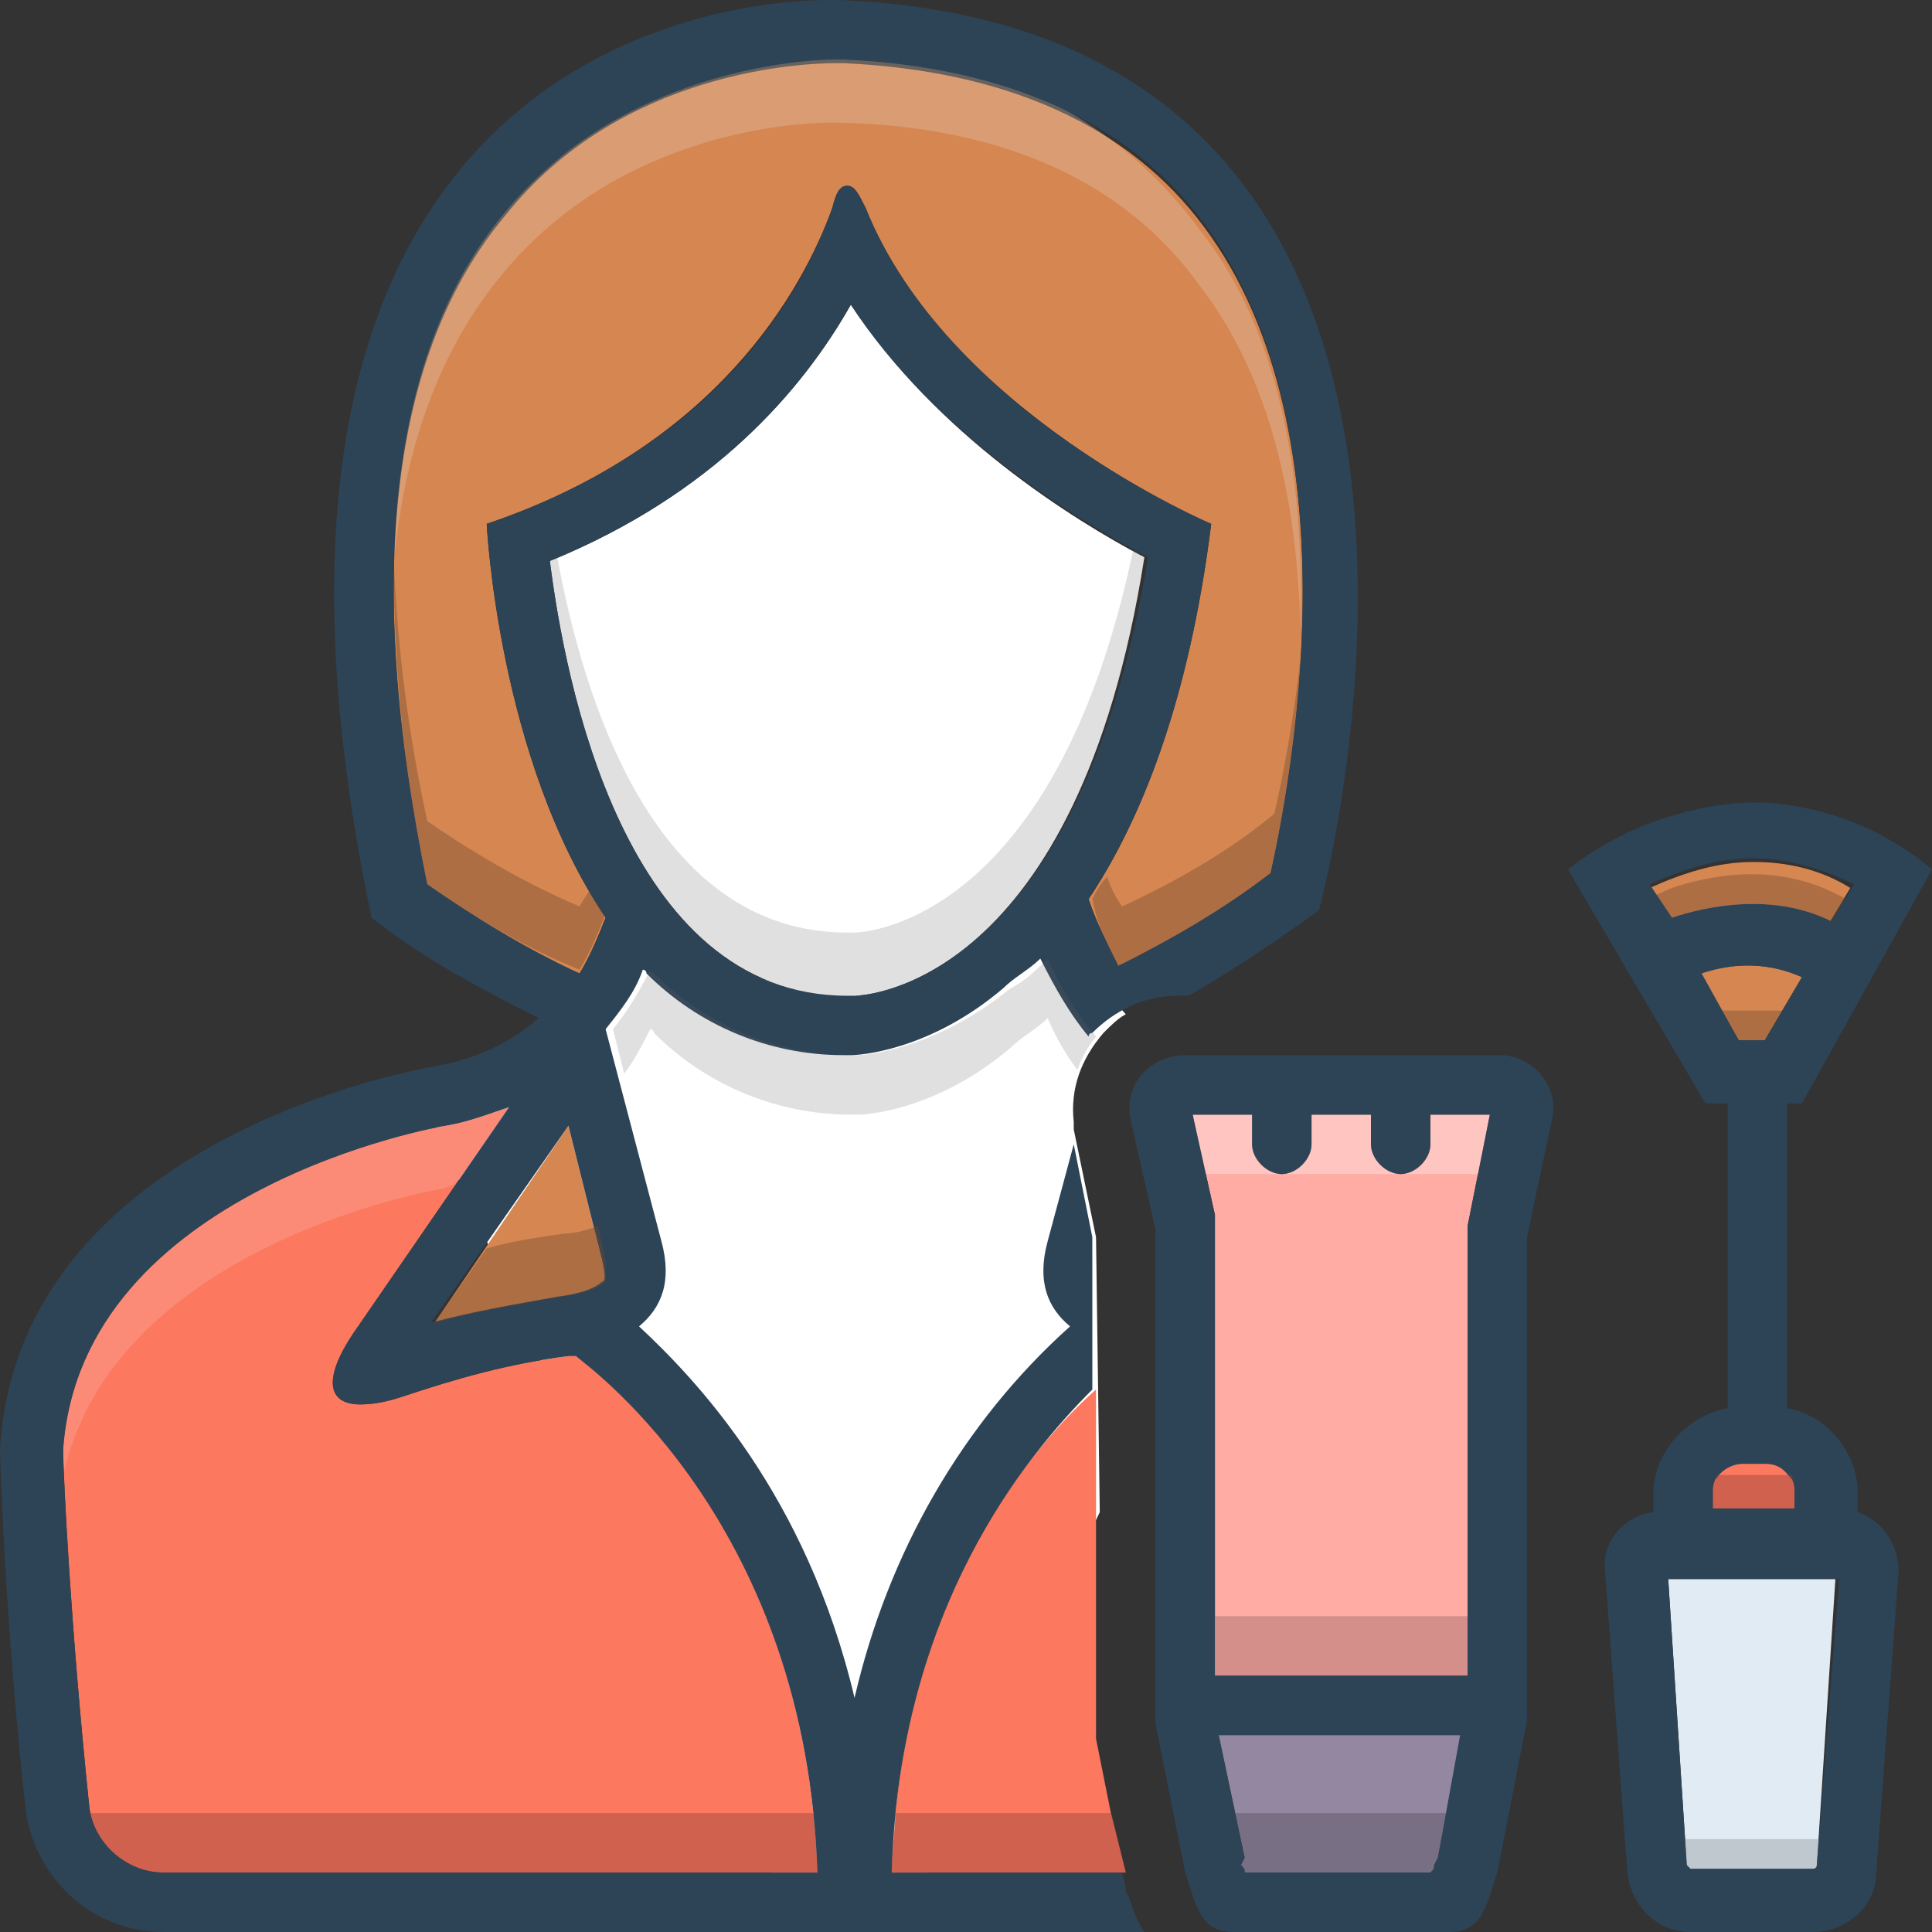 <?xml version="1.0" encoding="utf-8"?>
<!-- Generator: Adobe Illustrator 24.3.0, SVG Export Plug-In . SVG Version: 6.00 Build 0)  -->
<svg version="1.1" id="beautician" xmlns="http://www.w3.org/2000/svg" xmlns:xlink="http://www.w3.org/1999/xlink" x="0px" y="0px"
	 viewBox="0 0 52 52" style="enable-background:new 0 0 52 52;" xml:space="preserve">
<rect x="0" y="0" width="52" height="52" fill="#333333" stroke="none"/>
<style type="text/css">
	.st0{fill:#FEACA4;}
	.st1{opacity:0.5;fill:#FFDEDC;enable-background:new    ;}
	.st2{fill:#D68751;}
	.st3{opacity:0.4;fill:#72492D;enable-background:new    ;}
	.st4{fill:#9387A2;}
	.st5{opacity:0.5;fill:#5F5968;enable-background:new    ;}
	.st6{fill:#FFFFFF;}
	.st7{fill:#FC785E;}
	.st8{opacity:0.5;fill:#A54B3F;enable-background:new    ;}
	.st9{opacity:0.3;fill:#E5D0C3;enable-background:new    ;}
	.st10{fill:#E1EBF4;}
	.st11{fill:#2D4356;}
	.st12{opacity:0.2;fill:#F9DBD7;enable-background:new    ;}
	.st13{opacity:0.2;fill:#676868;enable-background:new    ;}
	.st14{opacity:0.5;fill:#AA7371;enable-background:new    ;}
	.st15{opacity:0.5;fill:#9FA5AA;enable-background:new    ;}
</style>
<g>
	<path class="st0" d="M40.1,30l-0.6,3l0,0.2v11.9h-6.8V32.9l0-0.2L32.1,30h1.6v0.8c0,0.4,0.4,0.8,0.8,0.8s0.8-0.4,0.8-0.8V30h1.6
		v0.8c0,0.4,0.4,0.8,0.8,0.8s0.8-0.4,0.8-0.8V30L40.1,30L40.1,30z"/>
	<path class="st1" d="M40.1,30l-0.3,1.6h-7.4L32.1,30H40.1z"/>
	<path class="st2" d="M48.5,26.3l-1,1.7h-0.7l-1.1-1.8C46.7,25.9,47.6,25.9,48.5,26.3z"/>
	<path class="st3" d="M45.6,27.2h3.1L47.9,28h-1.4C46.6,28,45.6,27.2,45.6,27.2z"/>
	<path class="st2" d="M49.8,23.9l-0.6,1c-1.6-0.8-3.4-0.4-4.3-0.1l-0.5-0.9c0.9-0.4,1.8-0.7,2.8-0.7C48.1,23.2,49,23.4,49.8,23.9z"
		/>
	<path class="st3" d="M49.3,24l0.4,0.2l-0.4,0.6c-1.6-0.8-3.4-0.4-4.3-0.1l-0.9,0c0.1-0.1,0.1-0.4,0.2-0.5l0.7-0.3
		C45.9,23.6,47.6,23.2,49.3,24z"/>
	<path class="st4" d="M39.4,46.7L38.7,50l-0.1,0.2c0,0.1,0,0.1-0.1,0.2h-5c0-0.1,0-0.1-0.1-0.2L33.5,50l-0.7-3.3H39.4z"/>
	<path class="st5" d="M40.3,46.7L39.5,50l-0.1,0.2c0,0.1-0.1,0.1-0.1,0.2h-6.5c0-0.1-0.1-0.1-0.1-0.2L32.7,50l-0.9-3.3h0.4l0.5,1.7
		l0.1,0.2c0,0.1,0.1,0.1,0.1,0.2h6.5c0-0.1,0.1-0.1,0.1-0.2l0.1-0.2l0.5-1.7H40.3z"/>
	<path class="st6" d="M29.5,33.3l-0.6-2.9c0-0.1,0-0.1,0-0.2c-0.1-0.9,0.2-1.7,0.8-2.4c0.2-0.2,0.4-0.4,0.6-0.5
		c-0.8-0.9-1.3-1.9-1.6-3c0,0-2.1,2.5-5.3,2.5s-6.3-2-6.3-2s-2.6,5.2-5.8,4.6l9.7,21.6h3.7l4.9-10.3L29.5,33.3L29.5,33.3z"/>
	<path class="st7" d="M30.3,50.4H24c0-0.6,0.1-1.1,0.1-1.6c0.6-6.2,3.7-9.9,5.4-11.4v9.1c0,0.1,0,0.2,0,0.3l0.4,2L30.3,50.4z
		 M22,50.4H4.4c-1,0-1.9-0.8-2-1.8c-0.5-4.8-0.7-8.9-0.7-9.6c0.5-7,10.2-8.7,10.3-8.7h0l0,0c0.6-0.1,1.1-0.3,1.7-0.5l-4.2,6.1
		c-0.8,1.2-0.7,1.9,0.2,1.9c0.4,0,0.8-0.1,1.1-0.2c1.5-0.5,2.9-0.9,4.5-1.1c0.1,0,0.1,0,0.2,0C16,36.8,21.7,41.1,22,50.4z"/>
	<path class="st8" d="M30.3,50.4H1.9v-1.6h28C29.9,48.7,30.3,50.4,30.3,50.4z"/>
	<path class="st2" d="M34.2,23.5c-1.3,1-2.7,1.8-4.1,2.5c-0.3-0.6-0.6-1.2-0.8-1.8c1.4-2.1,2.7-5.3,3.3-10.1c0,0-7.1-3-9.3-8.5
		c-0.2-0.4-0.3-0.6-0.5-0.6c-0.2,0-0.3,0.2-0.4,0.6c-0.8,2.2-3.1,6.4-9.3,8.5c0,0,0.3,6.3,3.2,10.6c-0.2,0.5-0.4,1-0.7,1.5
		c-1.5-0.6-2.8-1.4-4.1-2.3c-1.7-8.3-1-14.4,2.1-18.1c3.1-3.9,8-4.1,8.9-4.1c0.1,0,0.2,0,0.2,0h0c4.4,0.2,7.7,1.7,9.7,4.4
		C36.6,11.7,34.7,21.3,34.2,23.5z"/>
	<path class="st3" d="M34.2,23.5c-0.8,0.6-1,1.3-1.8,1.8c0,0-2.6,1.7-2.4,0.5c-0.3-0.5-0.5-1.1-0.6-1.6c0.1-0.2,0.2-0.4,0.4-0.6
		c0.1,0.3,0.2,0.5,0.4,0.8c1.5-0.7,2.9-1.5,4.1-2.5c0.5-2.2,0.8-4.5,0.9-6.7C35.1,18,34.8,20.8,34.2,23.5z M16.3,24.6
		c-0.2,0.5-0.4,1-0.7,1.5c-1.5-0.6-2.8-1.4-4.1-2.3c-0.6-2.8-0.9-5.7-0.9-8.7c0.1,2.4,0.4,4.7,0.9,7c1.3,0.9,2.7,1.7,4.1,2.3
		c0.1-0.2,0.2-0.3,0.3-0.5C16,24.2,16.1,24.4,16.3,24.6z"/>
	<path class="st9" d="M35,16.8c-0.1-3.1-0.7-6.5-2.7-9.1c-2-2.8-5.3-4.3-9.7-4.4h0c0,0-0.1,0-0.2,0c-0.9,0-5.7,0.2-8.9,4.1
		c-1.9,2.3-2.9,5.4-3,9.4c-0.1-4.7,0.9-8.4,3-11c2.1-2.5,5.1-4.1,8.3-4.4c0.1,0,1.6,0,1.6,0c4,0.3,7,2.2,8.9,4.8
		C34.6,9.1,35.1,13.3,35,16.8z"/>
	<path class="st7" d="M48.3,40.1v0.5h-2.2v-0.5c0-0.4,0.4-0.8,0.8-0.8h0.6C47.9,39.4,48.3,39.7,48.3,40.1z"/>
	<path class="st10" d="M49.4,42.5l-0.5,7.7c0,0.1-0.1,0.1-0.1,0.1h-3.3c0,0-0.1-0.1-0.1-0.1l-0.5-7.7H49.4z"/>
	<path class="st11" d="M40.3,28.4h-8.4c-0.8,0-1.5,0.6-1.5,1.4c0,0.1,0,0.1,0,0.2l0.7,3.1v13.3l0.8,4c0.3,0.9,0.4,1.6,1.3,1.6H39
		c0.9,0,1-0.7,1.3-1.6l0.8-4.1v-13l0.7-3.3c0.1-0.8-0.5-1.5-1.3-1.6C40.4,28.4,40.4,28.4,40.3,28.4z M38.7,50l-0.1,0.2
		c0,0.1,0,0.1-0.1,0.2h-5c0-0.1,0-0.1-0.1-0.2L33.5,50l-0.7-3.3h6.5L38.7,50z M39.5,33l0,0.2v11.9h-6.8V32.9l0-0.2L32.1,30h1.6v0.8
		c0,0.4,0.4,0.8,0.8,0.8s0.8-0.4,0.8-0.8V30h1.6v0.8c0,0.4,0.4,0.8,0.8,0.8s0.8-0.4,0.8-0.8V30h1.6L39.5,33z"/>
	<path class="st2" d="M16.3,34.5c-0.1,0.1-0.4,0.3-1.2,0.4c-1.1,0.2-2.3,0.4-3.4,0.7l3.6-5.3l0.9,3.6C16.3,34.2,16.3,34.4,16.3,34.5
		z"/>
	<path class="st6" d="M30.8,15C29,26.5,23.3,26.8,23,26.8h0H23h-0.2c-6,0-7.6-8.5-8-11.7c4.4-1.8,6.8-4.6,8.1-6.9
		C25.2,11.7,28.9,14,30.8,15z"/>
	<path class="st12" d="M14.6,29.5l-2.4,2.4c-0.1,0-0.2,0.1-0.3,0.1l0,0h0c-0.1,0-9.4,1.6-10.3,8.3c0-0.6-0.6-1-0.6-1.2
		c0.5-7,10.6-9.3,10.7-9.3C11.8,29.7,14.1,29.7,14.6,29.5z"/>
	<path class="st13" d="M30.8,15C29,26.5,23.3,26.8,23,26.8h0c-0.1,0-0.1,0-0.2,0c-0.1,0-0.2,0-0.3,0c-5.8-0.3-7.4-8.5-7.7-11.7
		c0.1,0,0.2-0.1,0.2-0.1c0.7,3.8,2.6,10.1,7.8,10.1H23H23h0c0.3,0,5.4-0.3,7.5-10.3C30.7,14.9,30.7,15,30.8,15z"/>
	<path class="st11" d="M30.4,51.1l-0.1-0.2c0-0.1,0-0.1,0-0.1l-0.1-0.4h-6.2c0.2-7.1,3.6-11.2,5.4-13v-4.1l-0.5-2.5l-0.7,2.6
		c-0.3,1.1,0,1.8,0.6,2.3c-2.9,2.6-4.9,6.1-5.8,10c-1.3-5.5-4.3-8.6-5.8-10c0.6-0.5,0.9-1.2,0.6-2.3l-1.5-5.7c0.4-0.5,0.8-1,1-1.6
		c0.1,0,0.1,0.1,0.1,0.1c1.4,1.4,3.3,2.2,5.3,2.2c0.1,0,0.1,0,0.2,0c0,0,0,0,0,0c0.2,0,2.1-0.1,4.1-1.8c0.3-0.3,0.7-0.5,1-0.8
		c0.4,0.8,0.8,1.5,1.3,2.1c0-0.1,0.1-0.1,0.1-0.1c0.6-0.6,1.4-1,2.3-1h0.3c1.2-0.7,2.4-1.5,3.5-2.3c0,0,6.5-23.7-12.9-24.5
		c0,0-0.1,0-0.3,0C20.1,0,5,0.9,10,24.7c1.4,1.1,2.9,1.9,4.5,2.7c-0.8,0.7-1.7,1.1-2.8,1.3c0,0-11.2,1.8-11.7,10.3
		c0,0,0.1,4.4,0.7,9.8C1,50.6,2.5,52,4.4,52h26.4C30.6,51.7,30.5,51.4,30.4,51.1L30.4,51.1z M23,26.8L23,26.8L23,26.8h-0.2
		c-6,0-7.6-8.5-8-11.7c4.4-1.8,6.8-4.6,8.1-6.9c2.3,3.5,6.1,5.8,8,6.8C29,26.5,23.3,26.8,23,26.8z M11.5,23.8
		c-1.7-8.3-1-14.4,2.1-18.1c3.1-3.8,8-4.1,8.9-4.1c0.1,0,0.2,0,0.2,0h0c4.4,0.2,7.7,1.7,9.7,4.4c4.2,5.7,2.3,15.2,1.8,17.5
		c-1.3,1-2.7,1.8-4.1,2.5c-0.3-0.6-0.6-1.2-0.8-1.8c1.4-2.1,2.7-5.3,3.3-10.1c0,0-7.1-3-9.3-8.5c-0.2-0.4-0.3-0.6-0.5-0.6
		c-0.2,0-0.3,0.2-0.4,0.6c-0.8,2.3-3.1,6.4-9.3,8.5c0,0,0.3,6.3,3.2,10.6c-0.2,0.5-0.4,1-0.7,1.5C14.1,25.5,12.8,24.7,11.5,23.8z
		 M15.3,30.3l0.9,3.6c0.1,0.4,0.1,0.6,0,0.6c-0.1,0.1-0.4,0.3-1.2,0.4c-1.1,0.2-2.3,0.4-3.4,0.7L15.3,30.3z M4.4,50.4
		c-1,0-1.9-0.8-2-1.8c-0.5-4.8-0.7-8.9-0.7-9.6c0.5-7,10.2-8.7,10.3-8.7h0l0,0c0.6-0.1,1.1-0.3,1.7-0.5l-4.2,6.1
		c-0.8,1.2-0.7,1.9,0.2,1.9c0.4,0,0.8-0.1,1.1-0.2c1.5-0.5,2.9-0.9,4.5-1.1c0.1,0,0.1,0,0.2,0c0.5,0.4,6.2,4.6,6.5,13.9L4.4,50.4
		L4.4,50.4z"/>
	<path class="st3" d="M16.3,34.5c-0.1,0.1-0.4,0.3-1.2,0.4c-1.1,0.2-2.3,0.4-3.4,0.7l1.4-2c0.7-0.2,1.4-0.3,2.1-0.4
		c0.3,0,0.6-0.1,0.9-0.2l0.2,0.9C16.3,34.2,16.3,34.4,16.3,34.5z"/>
	<path class="st14" d="M32.7,43.5h6.8v1.6h-6.8V43.5z"/>
	<path class="st11" d="M48.3,39.3v0.5h-0.1c-0.2-0.3-0.4-0.4-0.7-0.4h-0.6c-0.3,0-0.6,0.2-0.7,0.4h-0.1v-0.5c0-0.4,0.4-0.8,0.8-0.8
		h0.6C47.9,38.6,48.3,38.9,48.3,39.3L48.3,39.3z"/>
	<path class="st15" d="M49.7,42.5l-0.6,7.7c0,0.1-0.1,0.1-0.1,0.1h-3.8c-0.1,0-0.1-0.1-0.1-0.1l-0.6-7.7h0.1l0.5,6.9
		c0,0.1,0.1,0.1,0.1,0.1H49c0.1,0,0.1-0.1,0.1-0.1L49.7,42.5L49.7,42.5z"/>
	<path class="st8" d="M48.3,40.1v0.5h-2.2v-0.5c0-0.1,0-0.3,0.1-0.4h2.1C48.3,39.9,48.3,40,48.3,40.1z"/>
	<path class="st11" d="M50,40.7v-0.5c0-1.1-0.8-2.1-1.9-2.3v-8.2h0.4l3.5-6.3c-1.3-1.1-2.9-1.7-4.5-1.8H47c-1.7,0.1-3.4,0.7-4.8,1.8
		l3.7,6.3h0.6v8.2c-1.1,0.2-2,1.2-2,2.3v0.5c-0.8,0.1-1.4,0.8-1.3,1.6l0.6,8.1c0.1,0.9,0.8,1.6,1.7,1.6h3.3c0.9,0,1.7-0.7,1.7-1.6
		l0.6-8.1C51.1,41.5,50.6,40.9,50,40.7z M44.4,23.8c0.9-0.4,1.8-0.7,2.8-0.7c0.9,0,1.9,0.3,2.7,0.7l-0.6,1c-1.6-0.8-3.4-0.4-4.3-0.1
		L44.4,23.8z M45.8,26.2c0.9-0.3,1.8-0.3,2.7,0.1l-1,1.7h-0.7L45.8,26.2z M46.1,40.1c0-0.4,0.4-0.8,0.8-0.8h0.6
		c0.4,0,0.8,0.3,0.8,0.8v0.5h-2.2L46.1,40.1z M48.9,50.2c0,0.1-0.1,0.1-0.1,0.1h-3.3c0,0-0.1-0.1-0.1-0.1l-0.5-7.7h4.6L48.9,50.2z"
		/>
	<path class="st13" d="M29.6,27.8L29.6,27.8C29.6,27.8,29.6,27.8,29.6,27.8c-0.1,0.1-0.1,0.1-0.1,0.1c-0.5-0.6-1-1.4-1.3-2.1
		c-0.3,0.3-0.6,0.6-1,0.8c-2.1,1.7-4,1.8-4.1,1.8l0,0l0,0h0h-0.2c-0.1,0-0.2,0-0.3,0c-1.9-0.1-3.7-0.9-5-2.2c-0.1,0-0.1-0.1-0.1-0.1
		c-0.3,0.6-0.6,1.1-1,1.6l0.3,1.2c0.3-0.4,0.5-0.8,0.7-1.2c0.1,0,0.1,0.1,0.1,0.1c1.4,1.4,3.3,2.2,5.3,2.2c0.1,0,0.1,0,0.2,0
		c0,0,0,0,0,0c0.2,0,2.1-0.1,4.1-1.8c0.3-0.3,0.7-0.5,1-0.8c0.2,0.5,0.5,1,0.8,1.4C29.1,28.5,29.3,28.1,29.6,27.8L29.6,27.8z"/>
</g>
</svg>
